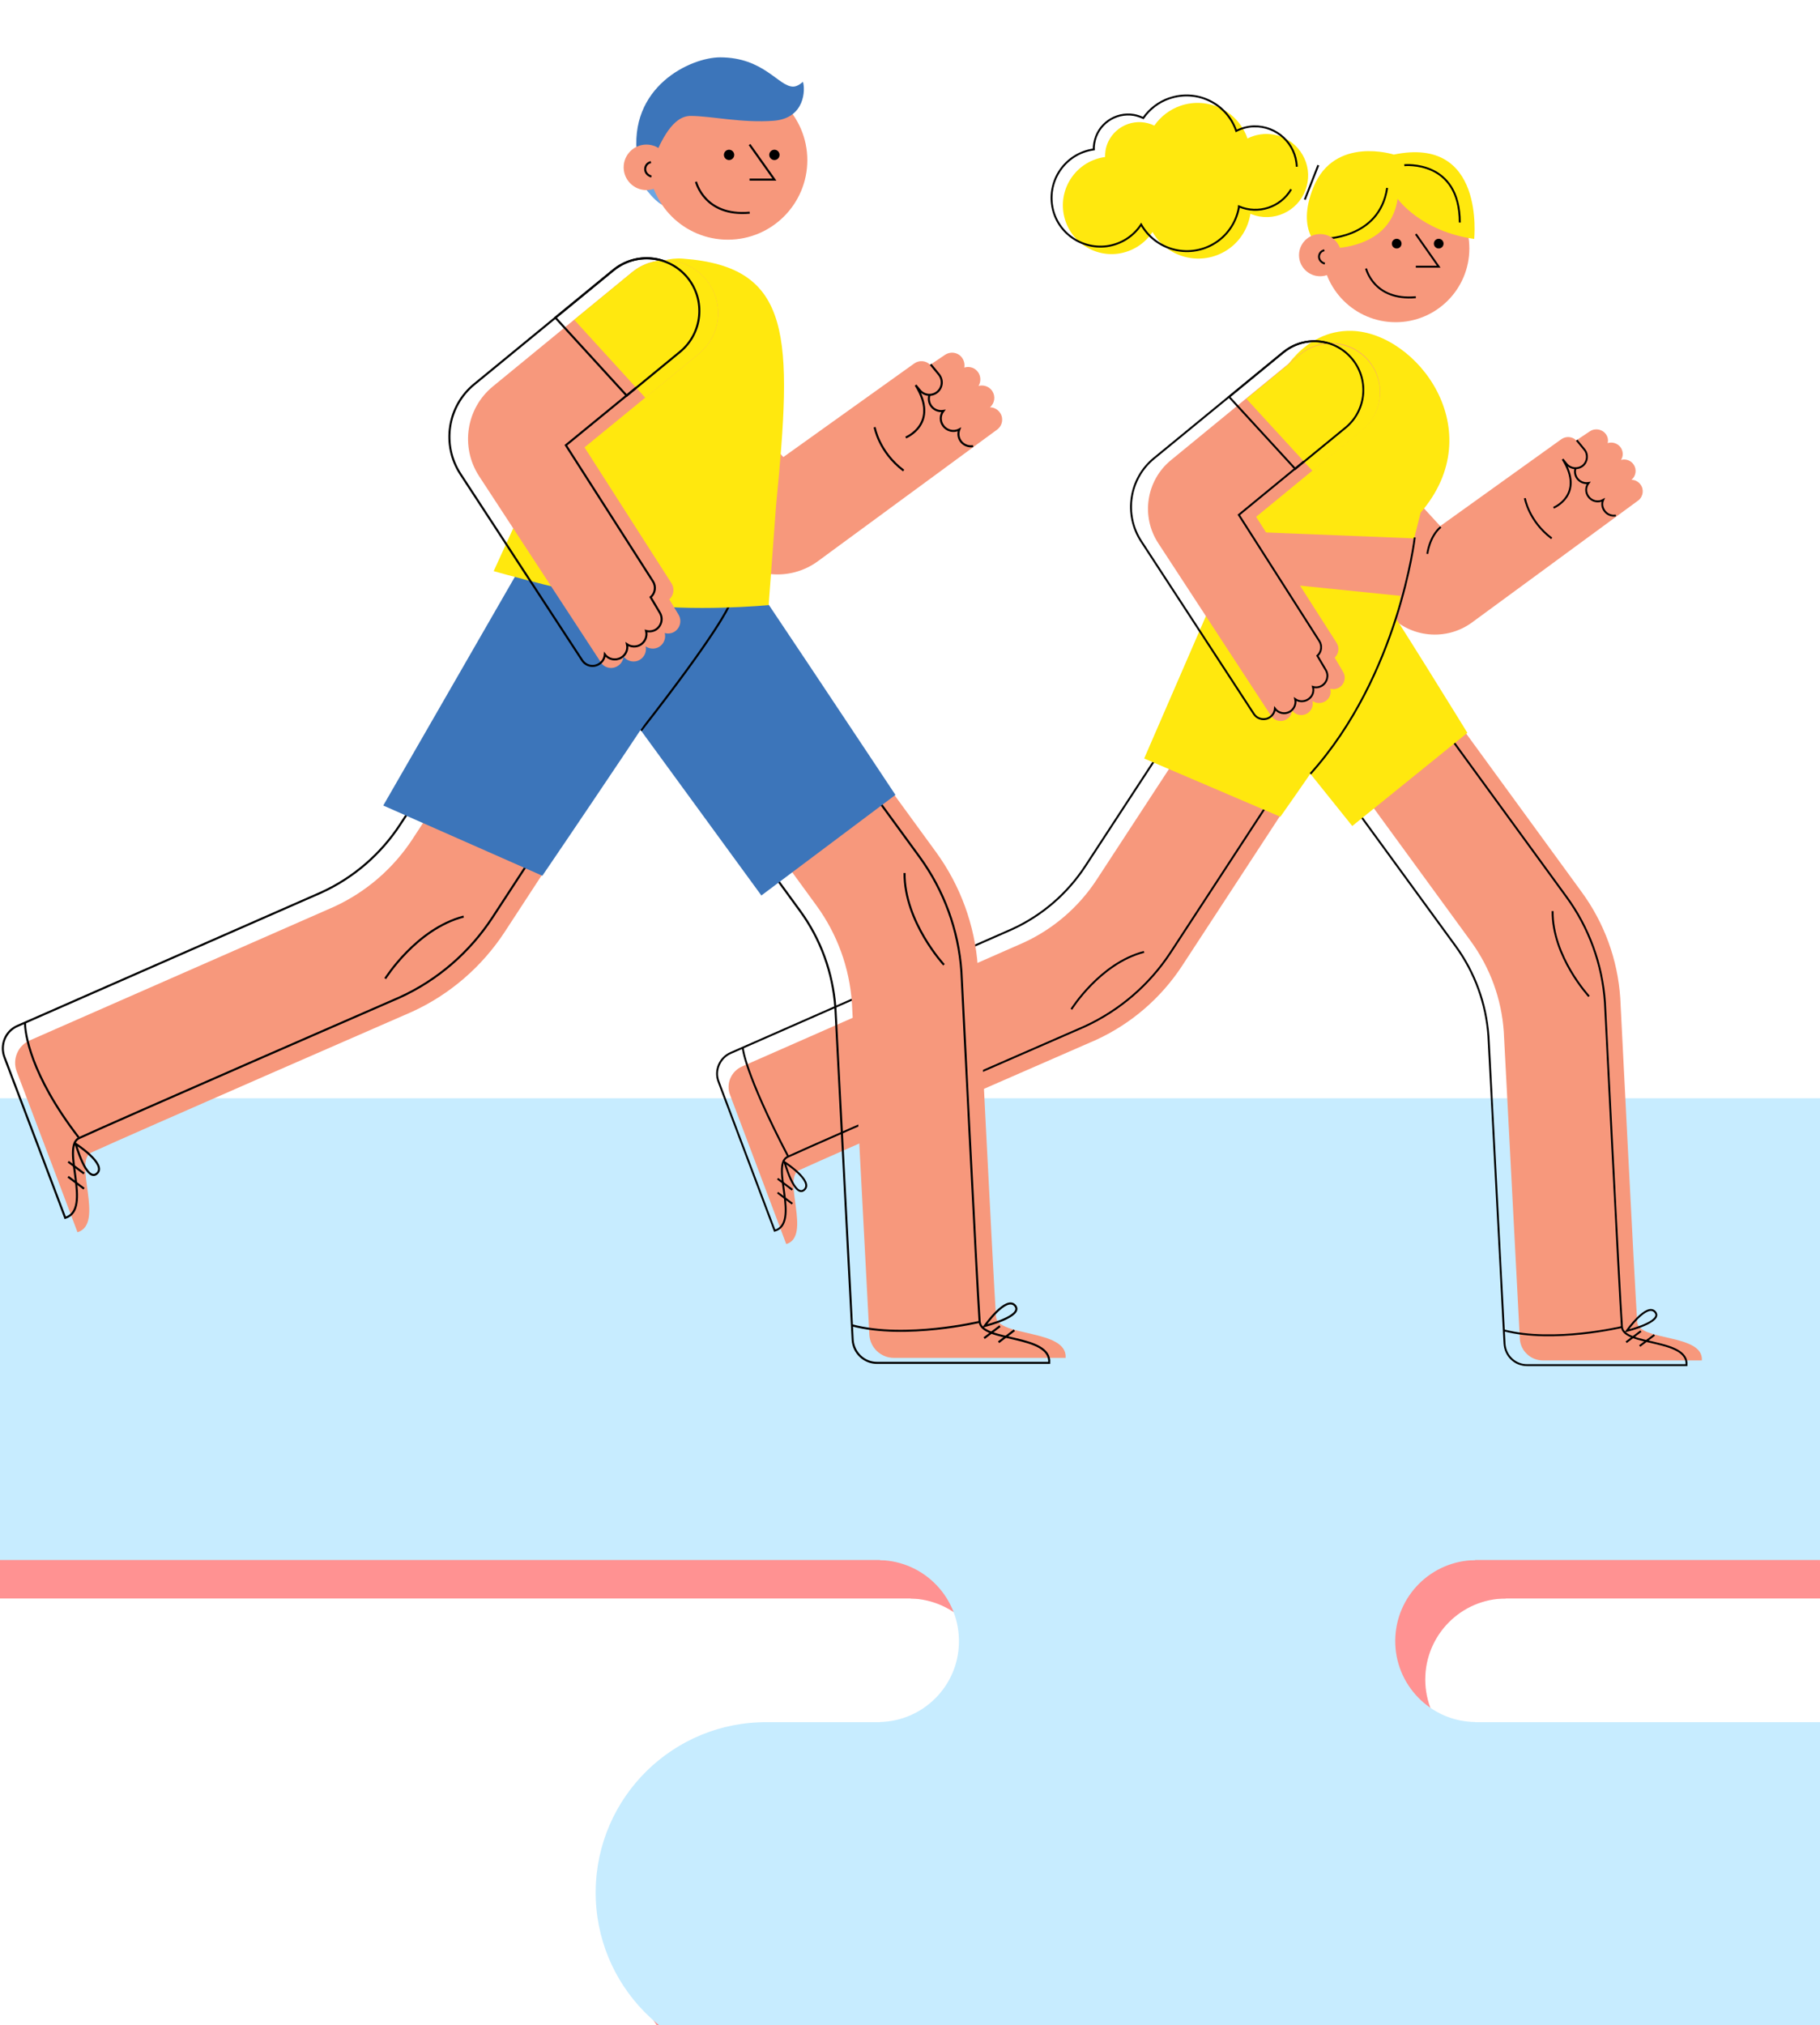 <?xml version="1.0" encoding="utf-8"?>
<!-- Generator: Adobe Illustrator 23.1.1, SVG Export Plug-In . SVG Version: 6.00 Build 0)  -->
<svg version="1.1" id="Layer_1" xmlns="http://www.w3.org/2000/svg" xmlns:xlink="http://www.w3.org/1999/xlink" x="0px" y="0px"
	 viewBox="0 0 1200 1335.1" style="enable-background:new 0 0 1200 1335.1;" xml:space="preserve">
<style type="text/css">
	.st0{fill:#FF9292;stroke:#FF9292;stroke-width:1.68;stroke-miterlimit:10;}
	.st1{fill:#C7ECFF;stroke:#C7ECFF;stroke-width:1.68;stroke-miterlimit:10;}
	.st2{fill:#F7987C;}
	.st3{fill:none;stroke:#000000;stroke-width:1.26;stroke-miterlimit:10;}
	.st4{fill:#FFE80E;}
	.st5{fill:#FFE80F;}
	.st6{fill:#6CA6E3;}
	.st7{fill:none;stroke:#000000;stroke-width:1.36;stroke-miterlimit:10;}
	.st8{fill:#3C75BA;}
</style>
<title>logo</title>
<path class="st0" d="M-3.8,750.1h1226c83.6,0,151.4,67.8,151.4,151.4l0,0c0,83.6-67.8,151.3-151.4,151.4H-3.8
	c-83.6,0-151.3-67.8-151.4-151.4l0,0C-155.1,817.9-87.4,750.1-3.8,750.1z"/>
<path class="st0" d="M526.3,1161.3H1464c61.5,0,111.4,49.9,111.4,111.4c0,0,0,0,0,0l0,0c0,61.5-49.9,111.4-111.4,111.4c0,0,0,0,0,0
	H526.3c-61.5,0-111.4-49.9-111.4-111.4c0,0,0,0,0,0l0,0C414.8,1211.2,464.7,1161.3,526.3,1161.3
	C526.2,1161.3,526.2,1161.3,526.3,1161.3z"/>
<path class="st0" d="M938.9,1107.1c0-29.8,24.1-54.1,53.9-54.2H600.4c29.5,0.7,53,24.8,53,54.2l0,0c0,29.5-23.5,53.5-53,54.2h392.4
	C963,1161.1,938.9,1136.9,938.9,1107.1z"/>
<path class="st1" d="M1353.4,876.2c0-83.6-67.8-151.4-151.4-151.4h-1226c-83.6,0-151.4,67.8-151.4,151.3c0,0,0,0,0,0
	c0,83.6,67.8,151.3,151.4,151.4h1226C1285.7,1027.6,1353.4,959.8,1353.4,876.2z"/>
<path class="st1" d="M1443.8,1136.1H506.1c-61.5-0.6-111.9,48.8-112.5,110.4s48.8,111.9,110.4,112.5c0.7,0,1.4,0,2.1,0h937.8
	c61.5,0.6,111.9-48.8,112.5-110.4s-48.8-111.9-110.4-112.5C1445.3,1136.1,1444.5,1136.1,1443.8,1136.1z"/>
<path class="st1" d="M580.2,1136h392.4c-29.9-0.4-53.9-25-53.5-54.9c0.4-29.4,24.1-53.1,53.5-53.5H580.2
	c29.9,0.7,53.6,25.5,52.9,55.5C632.5,1112,609.2,1135.3,580.2,1136z"/>
<circle class="st2" cx="920.2" cy="163.8" r="48.6"/>
<circle cx="920.9" cy="160.6" r="3.2"/>
<circle cx="948.6" cy="160.6" r="3.2"/>
<polyline class="st3" points="933.5,154.3 948.6,175.8 933.5,175.8 "/>
<path class="st3" d="M900.7,177c0,0,5,21.4,32.8,18.9"/>
<path class="st4" d="M839.7,88.7c-5.8-1-11.9-0.1-17.2,2.6c-6.2-18.1-25.9-27.8-44.1-21.6c-7,2.4-13.1,7-17.3,13.1
	c-11.3-5.5-24.8-0.8-30.3,10.4c-0.9,1.9-1.6,4-1.9,6.1c-0.2,1.4-0.3,2.8-0.3,4.2c-17.6,2.4-29.9,18.6-27.5,36.2
	c2.4,17.6,18.6,29.9,36.2,27.5c9.2-1.3,17.5-6.5,22.6-14.3c9.5,16.7,30.7,22.5,47.4,13c9-5.1,15.2-14,17-24.2c0-0.3,0.1-0.5,0.1-0.8
	c1.9,0.8,3.9,1.4,6,1.8c15,2.6,29.2-7.5,31.7-22.4C864.7,105.5,854.6,91.3,839.7,88.7L839.7,88.7z"/>
<path class="st3" d="M855,109.9c-0.5-15.2-13.2-27-28.3-26.6c-4,0.1-8,1.2-11.6,3c-6.2-18.1-25.9-27.7-44-21.5c0,0,0,0-0.1,0
	c-7,2.4-13,7-17.2,13c-2-0.9-4-1.6-6.1-2c-12.3-2.1-24.1,6.1-26.2,18.5c0,0,0,0,0,0l0,0c-0.2,1.4-0.4,2.8-0.3,4.2
	c-17.6,2.4-29.9,18.6-27.6,36.2s18.6,29.9,36.2,27.6c9.3-1.3,17.5-6.5,22.6-14.3c9.5,16.7,30.7,22.5,47.4,13c9-5.1,15.2-14,17-24.1
	c0-0.2,0.1-0.5,0.1-0.8c12.7,5.4,27.4,0.6,34.4-11.3"/>
<path class="st4" d="M919,101.9c0,0-39.1-12.6-53,21.5c-12.1,29.8,5,40.4,5,40.4s45.4,3.8,50.5-32.8c0,0,15.1,21.5,50.5,26.5
	C971.9,157.4,979.5,89.3,919,101.9z"/>
<path class="st2" d="M1017.1,896.8h105c1.3-17.7-41.6-12.6-42.6-25.2c-1.7-24-11.2-213.8-11.2-213.8c-1.7-25.3-10.6-49.6-25.6-70
	L912.7,409.5l-63.2,46.1l120.3,164.9c12.7,17.4,20.2,38,21.7,59.5l10.6,202.7C1002.6,890.5,1009.2,896.7,1017.1,896.8z"/>
<path class="st3" d="M1007,899.9h105c1.3-17.7-41.6-12.6-42.6-25.2c-1.7-24-11.2-213.8-11.2-213.8c-1.7-25.3-10.6-49.6-25.6-70
	L902.6,412.6l-63.2,46.1l120.3,164.9c12.7,17.4,20.2,38,21.7,59.5L992,885.8C992.5,893.8,999,900,1007,899.9z"/>
<path class="st2" d="M481.4,721.9l22.5,59.7l14.5,38.5c17-5-2.9-43.4,8.5-48.7c21.9-10.1,196-86,196-86c23-10.6,42.6-27.5,56.5-48.7
	l120.8-184.8l-65.5-42.8L723,580c-11.8,18-28.4,32.3-47.9,41.3l-185.8,81.7C482,706.2,478.5,714.5,481.4,721.9z"/>
<path class="st3" d="M473.8,713.1l22.5,59.7l14.5,38.5c17-5-2.9-43.4,8.5-48.7c21.9-10.1,196-86,196-86c23-10.6,42.6-27.5,56.5-48.7
	l120.8-184.8l-65.4-42.8L715.5,571.1c-11.8,18-28.4,32.3-47.9,41.3l-185.8,81.7C474.5,697.3,470.9,705.7,473.8,713.1z"/>
<path class="st2" d="M1029.5,289.5c3-2.1,7.2-1.8,9.8,0.8l0,0l9-6c3.5-2.3,8.2-1.4,10.6,2l0,0c1.2,1.7,1.6,3.8,1.1,5.8l0,0
	c3.2-1,6.7,0.2,8.6,2.9l0,0c1.7,2.5,1.8,5.7,0.2,8.2l0,0c3.1-0.9,6.5,0.3,8.3,3l0,0c2.2,3.2,1.6,7.6-1.4,10.1l0,0
	c2.3,0,4.4,1.1,5.8,2.9l0,0c2.6,3.3,2,8-1.2,10.6c0,0,0,0,0,0l0,0l-109.7,80.5c-17.1,12.5-40.9,10.2-55.2-5.5l-74.2-81
	c-12.1-13.1-11.3-33.4,1.8-45.5s33.4-11.3,45.5,1.8l0,0l0.2,0.3l60.9,66.4L1029.5,289.5z"/>
<path class="st3" d="M1024.3,334.7c0,0,20.8-8.4,6-32l2.6,3.2c2.7,3.2,7.4,3.7,10.7,1.1l0,0c3.2-2.7,3.7-7.5,1-10.7l0,0l-5-6.1"/>
<path class="st3" d="M1038.8,308.7c-0.7,2.2-0.3,4.6,1,6.5l0,0c1.7,2.4,4.6,3.7,7.6,3.2l0,0c-2,2.6-2.1,6.1-0.2,8.8l0,0
	c2.2,3.2,6.4,4.3,9.8,2.4l0,0c-0.9,2.1-0.7,4.5,0.5,6.5l0,0c1.6,2.8,4.8,4.3,7.9,3.7"/>
<path class="st4" d="M820.2,455.5l71.4,89l75.9-61.4c0,0-51.2-83.3-64.3-101.7S820.2,455.5,820.2,455.5z"/>
<path class="st2" d="M855.9,234.5c0,0,10.1-13.5,42.9-12.6c42.9,1.3,64.3,79.5,37.8,116l-13.9,55.5H809.2L855.9,234.5z"/>
<path class="st3" d="M1005.4,328.4c0,0,2.5,15.1,17.7,26.5"/>
<path class="st5" d="M932.4,354.9l4.3-17c46.7-54.2-2.5-118.6-45.4-119.8c-32.8-0.9-47.9,31.5-47.9,31.5l-21.4,100.9L932.4,354.9z"
	/>
<path class="st4" d="M799.8,395.3L754.4,500l89.8,38.4c0,0,56.5-80,66.6-100.2s12.6-45.4,12.6-45.4l-111-11.3L799.8,395.3z"/>
<path class="st2" d="M881.3,423.8c2,3.1,1.4,7.2-1.3,9.7l0,0l5.5,9.3c2.2,3.6,1.1,8.2-2.5,10.4l0,0c-1.8,1.1-3.9,1.4-5.9,0.8l0,0
	c0.9,3.3-0.5,6.7-3.5,8.4l0,0c-2.6,1.5-5.8,1.4-8.2-0.3l0,0c0.7,3.2-0.7,6.5-3.5,8.2l0,0c-3.3,2-7.7,1.2-10-2l0,0
	c-0.2,2.3-1.3,4.3-3.2,5.6l0,0c-3.4,2.4-8.1,1.6-10.5-1.8c0,0,0,0,0,0l0,0l-74.5-114c-11.6-17.7-8-41.4,8.4-54.8l84.9-69.6
	c13.6-11.4,33.9-9.7,45.4,3.9c11.4,13.6,9.7,33.9-3.9,45.4c-0.2,0.1-0.3,0.3-0.5,0.4l-0.1,0.1l-69.7,57.2L881.3,423.8z"/>
<path class="st3" d="M1069.7,874.7c0,0-45.2,10.8-78.1,2.3"/>
<line class="st3" x1="1081.9" y1="877.5" x2="1072.2" y2="884.8"/>
<line class="st3" x1="1090.8" y1="880" x2="1081.1" y2="887.3"/>
<path class="st3" d="M1072.6,877.3c0,0,13.3-18.9,18.7-12.4S1072.6,877.3,1072.6,877.3z"/>
<path class="st3" d="M517.3,766.1c0,0,19.4,12.5,13,18.2S517.3,766.1,517.3,766.1z"/>
<path class="st3" d="M489.7,690.6c0,0,1,16.3,30,71.8"/>
<line class="st3" x1="522.4" y1="784.3" x2="512.7" y2="777"/>
<line class="st3" x1="522.4" y1="793.5" x2="512.7" y2="786.2"/>
<path class="st3" d="M706.4,665.3c0,0,18.9-30.3,47.9-37.8"/>
<path class="st3" d="M1047.7,656.8c0,0-24.3-26.2-24-56.2"/>
<path class="st3" d="M869.9,422.6c2,3.1,1.4,7.2-1.3,9.7l0,0l5.5,9.3c2.2,3.6,1,8.2-2.5,10.4l0,0c-1.8,1.1-3.9,1.4-5.9,0.8l0,0
	c0.9,3.3-0.5,6.7-3.5,8.4l0,0c-2.6,1.5-5.8,1.4-8.2-0.3l0,0c0.7,3.2-0.7,6.5-3.5,8.2l0,0c-3.3,2-7.6,1.1-9.9-2l0,0
	c-0.2,2.3-1.3,4.3-3.2,5.6l0,0c-3.3,2.4-8,1.6-10.4-1.7c0,0-0.1-0.1-0.1-0.1l-74.4-114c-11.6-17.7-8-41.4,8.4-54.8l84.9-69.6
	c13.6-11.4,33.9-9.7,45.3,3.9s9.7,33.9-3.9,45.3l0,0c-0.2,0.2-0.4,0.3-0.7,0.5l-69.7,57.2L869.9,422.6z"/>
<path class="st5" d="M821.8,262.9l35.3-29c13.7-11.3,34-9.4,45.4,4.3c11.3,13.7,9.4,34-4.4,45.4l0,0l-0.1,0.1l-32.6,26.7"/>
<path class="st3" d="M854,309.1l32.6-26.7c14-11,16.4-31.2,5.4-45.2c-11-14-31.2-16.4-45.2-5.4c-0.1,0.1-0.3,0.2-0.4,0.3
	c-0.2,0.2-0.4,0.3-0.7,0.5l-35.3,29L854,309.1z"/>
<path class="st3" d="M932.8,354.3c0,0-10.4,90.8-68.8,155.8"/>
<line class="st3" x1="860.3" y1="131.6" x2="869.2" y2="108.9"/>
<path class="st3" d="M872.1,157.4c0,0,37.4,0.7,42.5-33.5"/>
<circle class="st2" cx="870.4" cy="168.2" r="13.9"/>
<path class="st3" d="M873.2,165c-4.1,0.7-5.4,6.9,0.3,8.8"/>
<path class="st3" d="M941.1,365.1c0,0,1.3-11.3,8.8-17.7"/>
<path class="st3" d="M925.9,108.9c0,0,36.6-3.8,36.6,37.8"/>
<path class="st6" d="M423.4,121.3c0,0,9.7,14.5,16.1,14.5s0-17.2,0-17.2L423.4,121.3z"/>
<circle class="st2" cx="479.9" cy="105.6" r="52.4"/>
<circle cx="480.7" cy="102.1" r="3.4"/>
<circle cx="510.6" cy="102.1" r="3.4"/>
<polyline class="st7" points="494.2,95.3 510.6,118.4 494.2,118.4 "/>
<path class="st7" d="M458.9,119.8c0,0,5.5,23.1,35.4,20.4"/>
<path class="st2" d="M589.3,895.1h113.3c1.3-19.1-44.9-13.6-45.9-27.2c-1.8-25.9-12-230.7-12-230.7c-1.9-27.3-11.5-53.5-27.6-75.6
	L476.7,369.1l-68.2,49.8l129.8,178c13.7,18.8,21.8,41,23.4,64.2l11.5,218.8C573.7,888.4,580.8,895.1,589.3,895.1z"/>
<path class="st7" d="M578.4,898.4h113.4c1.3-19.1-44.9-13.6-45.9-27.2c-1.8-25.9-12-230.7-12-230.7c-1.9-27.3-11.5-53.5-27.6-75.6
	L465.8,372.5l-68.2,49.8l129.8,178c13.7,18.7,21.8,41,23.4,64.2l11.4,218.8C562.8,891.8,569.8,898.5,578.4,898.4z"/>
<path class="st2" d="M11,706.3l24.4,64.4l15.7,41.6c18.3-5.5-3.2-46.8,9.2-52.6c23.6-10.9,211.5-92.8,211.5-92.8
	c24.9-11.4,46-29.7,61-52.6l130.3-199.5l-70.6-46.2L272,553.1c-12.7,19.4-30.6,34.9-51.7,44.6L19.7,685.8
	C11.8,689.2,8,698.2,11,706.3z"/>
<path class="st7" d="M2.9,696.8l24.4,64.4L43,802.8c18.3-5.5-3.2-46.8,9.2-52.6c23.5-10.9,211.5-92.8,211.5-92.8
	c24.9-11.4,46-29.7,61-52.6L455,405.3l-70.6-46.2L263.8,543.6c-12.7,19.4-30.6,34.9-51.7,44.6L11.5,676.3
	C3.6,679.7-0.1,688.8,2.9,696.8z"/>
<path class="st2" d="M602.8,239.6c3.2-2.3,7.7-2,10.5,0.9l0,0l9.8-6.6c3.8-2.5,8.9-1.6,11.4,2.2l0,0c1.2,1.8,1.7,4.1,1.3,6.2l0,0
	c3.5-1.1,7.2,0.2,9.2,3.2l0,0c1.8,2.7,1.8,6.2,0.2,8.9l0,0c3.4-0.9,7,0.4,9,3.3l0,0c2.3,3.5,1.7,8.1-1.5,10.8l0,0
	c2.5,0,4.8,1.2,6.3,3.1l0,0c2.8,3.5,2.2,8.6-1.3,11.4l-118.5,87c-18.5,13.5-44.2,11-59.6-5.9l-80-87.5c-13-14.1-12-36.1,2.1-49.1
	c14.1-13,36.1-12,49.1,2.1l65.7,71.7L602.8,239.6z"/>
<path class="st7" d="M597.2,288.4c0,0,22.4-9,6.5-34.5l2.8,3.4c2.9,3.5,8,4,11.5,1.1l0,0c3.5-2.9,3.9-8,1.1-11.5l0,0l-5.5-6.7"/>
<path class="st7" d="M612.8,260.4c-0.7,2.4-0.4,4.9,1,7l0,0c1.8,2.7,5,4,8.2,3.5l0,0c-2.2,2.8-2.3,6.7-0.2,9.6l0,0
	c2.4,3.5,7,4.6,10.7,2.6l0,0c-0.9,2.3-0.7,4.9,0.5,7l0,0c1.7,3,5.2,4.6,8.6,4"/>
<path class="st8" d="M376.8,418.8L502,590.3l88.4-66.3c0,0-109.8-165.4-124-185.2S376.8,418.8,376.8,418.8z"/>
<path class="st7" d="M480.4,399.8c0,0-6.4,16.1-57.8,81.8"/>
<path class="st8" d="M354.7,353.8L252.7,531l104.9,46.3c0,0,105.9-155.5,116.9-177.3s13.6-49,13.6-49l-119.8-12.3L354.7,353.8z"/>
<path class="st7" d="M576.7,281.6c0,0,2.7,16.3,19.1,28.6"/>
<path class="st4" d="M506.8,398.9l4.9-65.8c10.8-111.2,11.2-157.3-61.5-162.6c-35.3-2.6-51.7,46-51.7,46l-73,160
	c0,0,56.2,16,92.5,21.4C455.8,403.7,506.8,398.9,506.8,398.9z"/>
<path class="st2" d="M442.8,384.6c2.1,3.4,1.5,7.8-1.5,10.5l0,0l6.1,10.1c2.3,3.9,1.1,8.9-2.8,11.3l0,0c-1.9,1.1-4.2,1.4-6.3,0.8
	l0,0c0.9,3.5-0.6,7.2-3.7,9.1l0,0c-2.8,1.7-6.3,1.5-8.9-0.3l0,0c0.8,3.4-0.8,7-3.8,8.8l0,0c-3.6,2.2-8.3,1.2-10.8-2.2l0,0
	c-0.2,2.5-1.4,4.7-3.5,6.1l0,0c-3.6,2.6-8.7,1.8-11.3-1.9c0,0,0,0,0-0.1l-80.4-122.9c-12.5-19.2-8.6-44.7,9.1-59.2l91.7-75.2
	c14.8-12.2,36.7-10,48.9,4.9s10,36.7-4.9,48.9l-75.3,61.6L442.8,384.6z"/>
<path class="st7" d="M646.2,871.3c0,0-48.9,11.7-84.3,2.4"/>
<line class="st7" x1="659.3" y1="874.2" x2="648.9" y2="882.1"/>
<line class="st7" x1="668.8" y1="876.9" x2="658.4" y2="884.8"/>
<path class="st7" d="M649.2,874.1c0,0,14.3-20.4,20.1-13.4S649.2,874.1,649.2,874.1z"/>
<path class="st7" d="M49.9,754c0,0,20.9,13.5,14,19.6S49.9,754,49.9,754z"/>
<line class="st7" x1="55.4" y1="773.6" x2="45" y2="765.8"/>
<line class="st7" x1="55.4" y1="783.6" x2="44.9" y2="775.7"/>
<path class="st7" d="M254,645.1c0,0,20.4-32.7,51.7-40.9"/>
<path class="st7" d="M622.4,636c0,0-26.2-28.3-26-60.5"/>
<path class="st7" d="M430.5,383.2c2.2,3.4,1.5,7.9-1.5,10.5l0,0l6,10.1c2.4,3.9,1.2,8.9-2.7,11.3c0,0,0,0,0,0l0,0
	c-1.9,1.1-4.2,1.4-6.3,0.8l0,0c0.9,3.5-0.6,7.2-3.7,9.1l0,0c-2.8,1.7-6.3,1.5-8.9-0.3l0,0c0.8,3.5-0.8,7-3.8,8.8l0,0
	c-3.6,2.2-8.3,1.3-10.8-2.1l0,0c-0.2,2.5-1.4,4.7-3.5,6.1l0,0c-3.7,2.6-8.7,1.7-11.3-2l-80.4-123c-12.5-19.2-8.6-44.7,9.1-59.2
	l91.7-75.2c14.8-12.2,36.7-10,48.9,4.9s10,36.7-4.9,48.9l0,0l0,0l-75.3,61.6L430.5,383.2z"/>
<path class="st5" d="M378.6,210.8l38.1-31.3c14.8-12.2,36.7-10,48.9,4.9c12.2,14.8,10,36.7-4.9,48.9l0,0l-35.2,28.9"/>
<path class="st7" d="M413.2,260.8l35.2-28.9c14.8-12.2,17-34,4.9-48.9c-12.2-14.8-34-17-48.9-4.9l0,0l-38.2,31.3L413.2,260.8z"/>
<path class="st7" d="M16.5,674.3c0,6.4,3.2,33.7,35.3,75.4"/>
<path class="st8" d="M455.5,76.4c13.7,0.1,33.7,4.8,54.6,3.2s20.9-20.9,19.3-25.7c0,0-3.2,3.2-6.4,3.2c-9.7,0-19.3-19.3-48.2-19.3
	c-19.3,0-61,19.3-54.6,65.9C425.7,143.4,431.2,76.2,455.5,76.4z"/>
<circle class="st2" cx="426.2" cy="110.3" r="15"/>
<path class="st7" d="M429.2,106.9c-4.4,0.7-5.8,7.5,0.3,9.5"/>
</svg>
